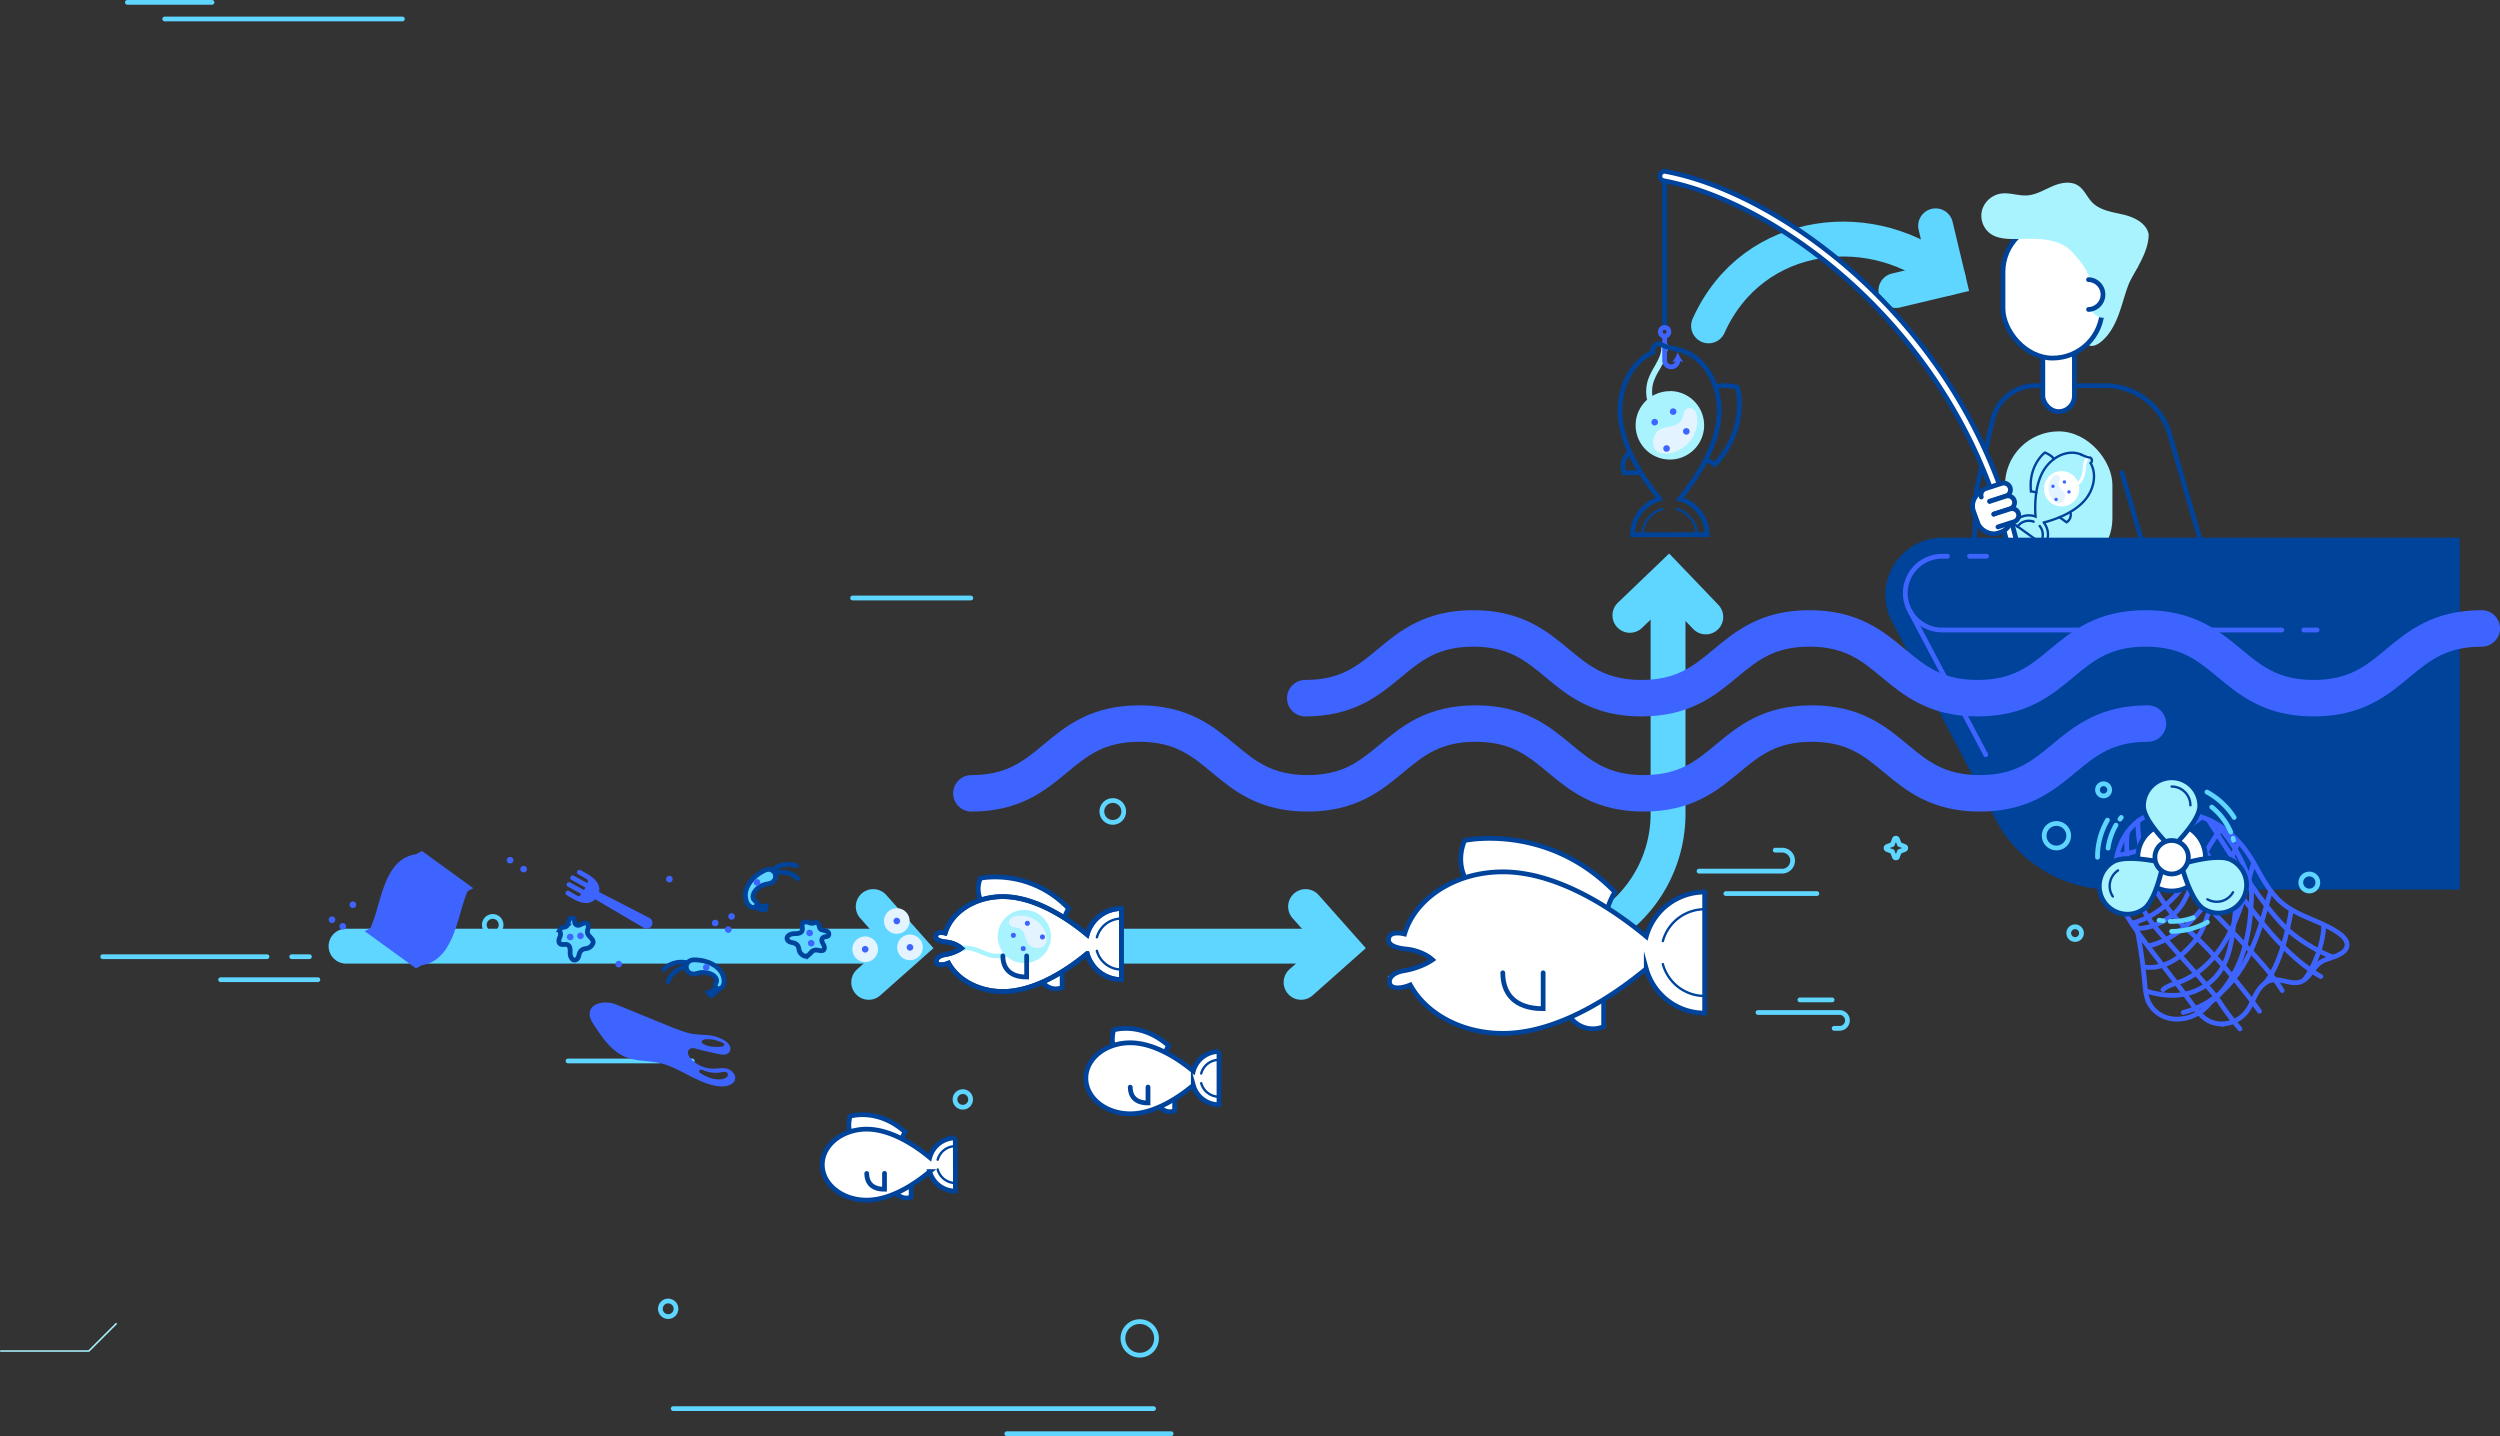 <svg xmlns="http://www.w3.org/2000/svg" viewBox="0 0 1576.69 905.7"><rect x="0" y="0" width="1576.69" height="905.7" fill="#333333" stroke="none"/><defs><style>.cls-1,.cls-11,.cls-12,.cls-15,.cls-16,.cls-19,.cls-3,.cls-8,.cls-9{fill:none;}.cls-1,.cls-15{stroke:#5ed6ff;}.cls-1,.cls-11,.cls-15,.cls-16,.cls-17,.cls-19,.cls-3,.cls-4,.cls-8{stroke-linecap:round;}.cls-1,.cls-10,.cls-11,.cls-12,.cls-13,.cls-14,.cls-15,.cls-16,.cls-17,.cls-19,.cls-3,.cls-4,.cls-8,.cls-9{stroke-miterlimit:10;}.cls-1{stroke-width:22px;}.cls-14,.cls-2{fill:#a9f3ff;}.cls-10,.cls-13,.cls-14,.cls-17,.cls-3,.cls-4,.cls-8,.cls-9{stroke:#00439b;}.cls-10,.cls-11,.cls-12,.cls-13,.cls-14,.cls-15,.cls-17,.cls-3,.cls-4,.cls-9{stroke-width:3px;}.cls-13,.cls-4,.cls-5{fill:#fff;}.cls-6{fill:#e3f3ff;}.cls-7{fill:#3e64ff;}.cls-8{stroke-width:1.5px;}.cls-10,.cls-18{fill:#00439b;}.cls-11,.cls-12,.cls-16{stroke:#3e64ff;}.cls-16{stroke-width:23px;}.cls-17{fill:#5ed6ff;}.cls-19{stroke:#a9f3ff;}</style></defs><g id="Capa_2" data-name="Capa 2"><g id="ilus_basuras_marinas" data-name="ilus basuras marinas"><line class="cls-1" x1="218.24" y1="596.72" x2="566.21" y2="596.72"/><polyline class="cls-1" points="550.72 571.75 573.19 597.06 547.88 619.53"/><polyline class="cls-1" points="1220.75 142.43 1228.61 175.35 1195.69 183.22"/><line class="cls-1" x1="701.53" y1="596.72" x2="838.89" y2="596.72"/><polyline class="cls-1" points="823.4 571.75 845.87 597.06 820.56 619.53"/><path class="cls-1" d="M1052,371.63v141.6a84.7,84.7,0,0,1-84.7,84.7h0"/><polyline class="cls-1" points="1027.94 388.08 1052.37 364.65 1075.8 389.08"/><path class="cls-1" d="M1077.54,205.52c28.13-62.78,105.61-69.78,151.07-30.17"/><path class="cls-2" d="M1348.59,168c-5.58,7.22-7.85,16.38-10.6,25.09s-6.44,17.7-13.78,23.13c-2.19,1.62-5.37,2.82-7.49,1.11-1.77-1.44-1.76-4.12-1.52-6.39a117.19,117.19,0,0,1,8.22-32.36"/><path class="cls-3" d="M1245.21,340.61l1.25-31.44L1256.6,265a28,28,0,0,1,27.32-21.76h43.69a42.41,42.41,0,0,1,40.75,30.64l20.16,69.75"/><rect class="cls-4" x="1288.36" y="209.23" width="19.92" height="50.36" rx="9.96"/><rect class="cls-4" x="1263.24" y="140.2" width="62.6" height="85.64" rx="31.3"/><line class="cls-3" x1="1338.3" y1="298.17" x2="1351.44" y2="343.61"/><rect class="cls-2" x="1264.51" y="272.06" width="67.74" height="88.66" rx="33.87"/><path class="cls-5" d="M1306.71,299.2a11.12,11.12,0,0,1,3.71,4.58,10.41,10.41,0,0,0,2.43-4.19,21.82,21.82,0,0,0,.66-4c.07-.74.15-1.49.26-2.24a17.76,17.76,0,0,1,1.12-3.81,5.59,5.59,0,0,1,.75-1.58c.09-.11,1.22-1.17,1.32-1l1.06,1.63c-1.53,1.11-2.09,3.27-2.35,5-.11.7-.18,1.44-.25,2.15a24.2,24.2,0,0,1-.73,4.4,12.49,12.49,0,0,1-3.61,5.68,11.12,11.12,0,1,1-4.37-6.61Z"/><path class="cls-6" d="M1302.14,311.24a11.16,11.16,0,0,0-2.33-2.95,4.92,4.92,0,0,1-1.6-3.31,9,9,0,0,1,.63-2.36,2.7,2.7,0,0,0-.15-2.36,2.08,2.08,0,0,0-2.32-.62,4.43,4.43,0,0,0-2,1.54,10.78,10.78,0,0,0,.8,14.55,5.44,5.44,0,0,0,3.33,1.73C1301.4,317.65,1303.16,313.63,1302.14,311.24Z"/><circle class="cls-7" cx="1294.76" cy="306.7" r="1.07"/><circle class="cls-7" cx="1296.73" cy="314.96" r="1.07"/><circle class="cls-7" cx="1304.85" cy="310.24" r="1.07"/><circle class="cls-7" cx="1301.97" cy="303.97" r="1.07"/><path class="cls-8" d="M1283.76,325.78c-.53-7.33-.48-21.45,6.23-30.79,5.94-8.27,15.76-11.58,22.92-8.11a.21.21,0,0,1,0-.06,17.83,17.83,0,0,0,5.51,1.85,2.14,2.14,0,0,1,.5,3,2,2,0,0,1-.43.43c3.48,5.9,2.77,14.58-2.35,21.71-6.71,9.34-20.09,13.89-27.2,15.73a12.12,12.12,0,0,1,.41,14.65l-19.64-14.11A12.1,12.1,0,0,1,1283.76,325.78Z"/><path class="cls-8" d="M1295.36,289.54c-1.1-2.3-5.69-4.12-5.69-4.12s-10.55,7.82-8.78,24.53a13.24,13.24,0,0,1,3.35.67"/><path class="cls-8" d="M1305.69,322.88a5.52,5.52,0,0,1-2.36,6.5l-4.41-3.16"/><path class="cls-8" d="M1282.56,329a8.84,8.84,0,0,0-10.24,3.15"/><path class="cls-8" d="M1286.69,342.45a8.85,8.85,0,0,0-.31-10.71"/><path class="cls-2" d="M1317.3,173.66c-2.47-5.66-6.87-10.92-10.81-15.07-4.67-4.91-11.6-7-18.35-7.67s-13.55,0-20.32-.21c-4.38-.17-9-.8-12.53-3.34a14.12,14.12,0,0,1-5.25-14.85A14.78,14.78,0,0,1,1262,122.09c5.48-.79,11,1.53,16.53,1.15s10.64-3.51,15.82-5.75,11.49-3.52,16.23-.47c3.94,2.54,5.7,7.38,9,10.71,5,5.06,12.68,6,19.6,7.63s14.54,5.39,15.93,12.37c0,7.61-3.73,15.15-7.46,21.76l-14,24.81c-1.27,2.25-2.7,4.64-5.07,5.65-3.64,1.55-8-1-9.75-4.56-2.28-4.51.91-10.09.39-15.06A23.05,23.05,0,0,0,1317.3,173.66Z"/><path class="cls-4" d="M1317.2,176.36a9.41,9.41,0,0,1,0,18.81"/><line class="cls-9" x1="1049.83" y1="205.52" x2="1049.83" y2="111.06"/><path class="cls-4" d="M1268.52,343.61a3,3,0,0,1-2.91-2.28c-18.36-74.79-60.27-126.74-92.19-157.15C1135,147.59,1088.6,121.36,1049.28,114a3,3,0,0,1,1.1-5.9c40.42,7.55,88,34.37,127.18,71.72,32.5,31,75.17,83.87,93.88,160.07a3,3,0,0,1-2.2,3.63A2.94,2.94,0,0,1,1268.52,343.61Z"/><path class="cls-10" d="M1194.52,391.24l65.37,124.81a81,81,0,0,0,71.79,43.44h218.08V340.61H1225.15A34.58,34.58,0,0,0,1194.52,391.24Z"/><line class="cls-11" x1="1452.95" y1="397.33" x2="1461.34" y2="397.33"/><path class="cls-11" d="M1228.14,350.82h-3.26a23.25,23.25,0,0,0-23.25,23.25h0a23.25,23.25,0,0,0,23.25,23.26h214.21"/><line class="cls-11" x1="1242.13" y1="350.82" x2="1252.86" y2="350.82"/><line class="cls-11" x1="1204.88" y1="386.05" x2="1252.35" y2="475.99"/><path class="cls-2" d="M1053.14,246.71a21.44,21.44,0,0,0-11,3,20.33,20.33,0,0,1,.91-9.38,41.92,41.92,0,0,1,3.54-7.14c.71-1.24,1.45-2.52,2.12-3.83a34.08,34.08,0,0,0,2.54-7.27,10.26,10.26,0,0,0,.6-3.34c0-.27-.6-3.22-1-3.08l-3.51,1.39c1.16,3.48-.4,7.51-2,10.61-.63,1.23-1.34,2.47-2,3.67a46.76,46.76,0,0,0-3.83,7.77,24.3,24.3,0,0,0-.73,13,21.6,21.6,0,1,0,14.38-5.48Z"/><path class="cls-6" d="M1046.74,270.88c2.09-1.27,4.61-1.53,7-2s4.92-1.38,6.28-3.41a18,18,0,0,0,1.67-4.44c.5-1.51,1.39-3.06,2.9-3.57a4.12,4.12,0,0,1,4.38,1.65,8.69,8.69,0,0,1,1.44,4.72,21,21,0,0,1-17.72,22.06,10.57,10.57,0,0,1-7.22-1C1040.65,281.83,1042.42,273.49,1046.74,270.88Z"/><circle class="cls-7" cx="1063.53" cy="272.06" r="2.08"/><circle class="cls-7" cx="1051.06" cy="282.86" r="2.08"/><circle class="cls-7" cx="1043.58" cy="266.24" r="2.08"/><circle class="cls-7" cx="1055.22" cy="259.59" r="2.08"/><path class="cls-12" d="M1049.83,210.79v16.62a4.16,4.16,0,0,0,8.31,0v-.81"/><path class="cls-7" d="M1058.14,222.08a22.65,22.65,0,0,0,3.57,6.41l-3.57-1.29-3.57,1.29A22.65,22.65,0,0,0,1058.14,222.08Z"/><path class="cls-3" d="M1059.3,314.62c9.12-11,25-33.33,25-55.66,0-19.77-11.78-36.08-27-38.71,0,0,0-.08,0-.13a35.7,35.7,0,0,1-10.8-3.32,4.15,4.15,0,0,0-4.15,4.15,4,4,0,0,0,.18,1.16c-12.16,5.39-20.86,19.89-20.84,36.93,0,22.34,16,44.64,25.14,55.59a23.5,23.5,0,0,0-17.21,22.66l47-.07A23.48,23.48,0,0,0,1059.3,314.62Z"/><path class="cls-3" d="M1082,244.3c4.33-2.39,13.63-.08,13.63-.08s7.81,24.28-13.9,48.65a25.77,25.77,0,0,0-6-2.73"/><path class="cls-3" d="M1028,285.23a10.75,10.75,0,0,0-3.63,12.94l10.54,0"/><circle class="cls-12" cx="1049.83" cy="209.23" r="2.71"/><path class="cls-8" d="M1070.15,337.61a17.17,17.17,0,0,0-12.6-16.55"/><path class="cls-8" d="M1048.42,321.06a17.16,17.16,0,0,0-12.61,16.55"/><path class="cls-12" d="M1347,582.14a321.94,321.94,0,0,1,5.59,37.33c.4,4.51.75,9.17,2.81,13.21a19.33,19.33,0,0,0,14.52,9.89,25.89,25.89,0,0,0,17.38-4.22,20.57,20.57,0,0,0,5.76-4.93c1.24-1.58,2.86-2.52,4.32-3.92,7.6-7.27,14.13-18.85,17.21-28.7a113,113,0,0,0,4.89-26.61c.3-4.87,1-11.24-.13-16-3.11-13.29-15-35.66-26.72-41.31"/><path class="cls-11" d="M1353.72,625.11c12,3.61,24,4.11,35.32-2.35,13-7.39,17.2-20.35,19-34.2,1.42-11,3-21.69,3-32.78"/><path class="cls-11" d="M1352.09,609.8c9.32,1.78,19.69-3.36,26.11-9.77,5-5,9.44-9.77,11.84-16.55,1.66-4.72,3.65-9.51,5-14.32.93-3.4,1.36-7.39,2.54-10.61"/><path class="cls-11" d="M1348.15,585.45c8.17.42,18.79-4.84,24.47-10.59,4-4,5.74-8.44,8.21-13.35a107.82,107.82,0,0,1,6.51-10.61"/><path class="cls-12" d="M1353.67,514.72c-10.49,4.52-22.86,20.18-19,44.77,2,12.82,10.49,24.48,18.06,34.62,9.21,12.32,18.82,24.34,28,36.67,5,6.74,9,13.75,18.25,14.85a19.88,19.88,0,0,0,17.51-7.17c2.8-3.48,4.31-7.79,6.46-11.7s5.34-7.68,9.71-8.61c6.23-1.34,13,3.45,18.81.86s7.54-10,13.47-12.93c4.43-2.19,14.59-3.8,15.27-9.61.36-3.11-2.18-5.76-4.71-7.6-11-8-25.47-10.46-36-19.16-8.15-6.76-13-16.56-18.23-25.77-9.78-17.26-24.15-28.23-44.06-31.62C1368.59,510.85,1361.91,512.66,1353.67,514.72Z"/><path class="cls-11" d="M1341.76,524.76c-2.32,16.9,3.48,43.19,17.28,59.74s34.74,38.16,41.18,47.92a156.84,156.84,0,0,0,12.47,16.48"/><path class="cls-11" d="M1348.26,518c0,25.18,11,50.54,32.62,69.42S1425,637.75,1425,637.75"/><path class="cls-11" d="M1357.2,513.73s10.1,30.12,23.68,45.76,47.53,46.66,58.44,65.23"/><path class="cls-11" d="M1368.72,511.79c27.15,30.73,34.93,40.64,56.37,68.16s38.59,35.9,38.59,35.9"/><path class="cls-12" d="M1392.61,516.89c13.77,21.85,37.1,58.41,51.4,70.5s27.47,16.24,27.47,16.24"/><path class="cls-12" d="M1334.53,539.37c17.2-1.26,41.35-14.08,53.78-23.85"/><path class="cls-12" d="M1400.88,522.76c-12.15,14.3-24.51,51.47-56.55,59.54"/><path class="cls-12" d="M1411.83,530.77c-7.13,15.54-22.76,57.87-57.2,65.92"/><path class="cls-11" d="M1421.32,543.94c-4.86,15.55-12.71,64.14-48.72,76.13-3.07,1-6.09,1.85-8.45,4.11"/><path class="cls-11" d="M1432,562c-5.27,16.08-12.74,65.41-55.06,76.55"/><path class="cls-12" d="M1428.49,620.07c12.15-14.07,16.59-46.48,16.59-46.48"/><path class="cls-12" d="M1453.37,617.91c6.07-7.92,12.19-22.93,12.14-34.76"/><circle class="cls-13" cx="1369.6" cy="540.64" r="21.32"/><path class="cls-14" d="M1407.41,542.43c-8.56-4.76-31.81,2.6-31.81,2.6s6,23.64,14.57,28.4a17.74,17.74,0,1,0,17.24-31Z"/><path class="cls-14" d="M1332.42,543.72c8.22-5.33,31.91.44,31.91.44s-4.39,24-12.61,29.32a17.74,17.74,0,1,1-19.3-29.76Z"/><path class="cls-14" d="M1387.34,508.29c0,9.8-17.74,26.53-17.74,26.53s-17.74-16.73-17.74-26.53a17.74,17.74,0,1,1,35.48,0Z"/><path class="cls-8" d="M1369.6,496.06a11.83,11.83,0,0,1,11.83,11.83"/><path class="cls-8" d="M1408.3,562.76a11.83,11.83,0,0,1-16.15,4.4"/><path class="cls-8" d="M1332.5,565.36a11.84,11.84,0,0,1,3.29-16.41"/><circle class="cls-13" cx="1369.6" cy="540.64" r="10.56"/><circle class="cls-15" cx="1296.94" cy="527.07" r="7.75"/><circle class="cls-15" cx="1326.68" cy="498.14" r="3.84"/><circle class="cls-15" cx="1308.72" cy="588.51" r="4.03"/><circle class="cls-15" cx="1456.43" cy="556.58" r="5.38"/><path class="cls-15" d="M1322.84,540.64a46.57,46.57,0,0,1,6.26-23.39"/><path class="cls-15" d="M1392.15,581.6a46.53,46.53,0,0,1-22.55,5.79"/><path class="cls-15" d="M1391.88,499.53a47,47,0,0,1,17.16,16"/><path class="cls-15" d="M1364.33,580.79c-.89-.11-1.76-.26-2.63-.43"/><path class="cls-15" d="M1383.25,578.77a40.32,40.32,0,0,1-13.65,2.36h-.88"/><path class="cls-15" d="M1408.3,528.67c.13.43.26.87.38,1.31"/><path class="cls-15" d="M1394.89,509a40.64,40.64,0,0,1,12,15.75"/><path class="cls-15" d="M1337,516.62c.27-.37.55-.74.84-1.1"/><path class="cls-15" d="M1329.51,534.88a40.07,40.07,0,0,1,5-14.51"/><rect class="cls-4" x="1245.37" y="308.43" width="21.94" height="28.37" rx="10.19" transform="translate(-34.75 447.27) rotate(-19.92)"/><path class="cls-4" d="M1249.55,313.46a4.24,4.24,0,0,1,2.73-5.33l10.14-3.27a4.26,4.26,0,0,1,5.33,2.74h0a4.26,4.26,0,0,1-2.73,5.33l-10.14,3.26"/><path class="cls-4" d="M1254.88,316.19l10.14-3.26a4.24,4.24,0,0,1,5.33,2.73h0a4.26,4.26,0,0,1-2.74,5.33l-10.14,3.27"/><path class="cls-4" d="M1257.47,324.26l10.14-3.27a4.24,4.24,0,0,1,5.33,2.73h0a4.24,4.24,0,0,1-2.73,5.33l-10.14,3.27"/><path class="cls-16" d="M823.19,440.33c53,0,53-44,106-44s53,44,106,44,53-44,106-44,53,44,106,44,53-44,106-44,53,44,106,44,53-44,106-44"/><path class="cls-16" d="M612.63,500.33c53,0,53-44,106-44s53,44,106,44,53-44,106-44,53,44,106,44,53-44,106-44,53,44,106,44,53-44,106-44"/><path class="cls-4" d="M702.3,659.31c-1.71-3.1,0-9.75,0-9.75S719.6,644,737,659.5a18.31,18.31,0,0,0-1.95,4.31"/><path class="cls-4" d="M731.57,697.93a7.68,7.68,0,0,0,9.25,2.6V693"/><path class="cls-4" d="M752.58,675.53c-7.85-6.51-23.83-17.88-39.8-17.86-15.45,0-28,10.05-27.94,22.42s12.55,22.36,28,22.34c16,0,31.92-11.43,39.75-18a16.78,16.78,0,0,0,16.2,12.3l0-33.57A16.79,16.79,0,0,0,752.58,675.53Z"/><path class="cls-3" d="M712.82,685.64c0,5.6,3.12,10,11.2,9.94v-10"/><path class="cls-8" d="M768.79,668.41A11.64,11.64,0,0,0,757.57,677"/><path class="cls-8" d="M757.57,683.14a11.64,11.64,0,0,0,11.22,8.54"/><path class="cls-4" d="M536.11,713.74c-1.7-3.1-.05-9.75-.05-9.75s17.36-5.58,34.78,9.94a18.29,18.29,0,0,0-2,4.32"/><path class="cls-4" d="M565.38,752.36a7.67,7.67,0,0,0,9.25,2.6v-7.53"/><path class="cls-4" d="M586.39,730c-7.85-6.51-23.83-17.88-39.79-17.86-15.45,0-28,10.06-28,22.42s12.55,22.36,28,22.34c16,0,31.91-11.43,39.74-18a16.79,16.79,0,0,0,16.2,12.3l-.05-33.57A16.79,16.79,0,0,0,586.39,730Z"/><path class="cls-3" d="M546.63,740.07c0,5.6,3.12,9.95,11.21,9.94l0-10"/><path class="cls-8" d="M602.6,722.85a11.64,11.64,0,0,0-11.22,8.54"/><path class="cls-8" d="M591.38,737.57a11.64,11.64,0,0,0,11.22,8.54"/><path class="cls-15" d="M1071.54,549.41h52.4a6.63,6.63,0,0,0,6.62-6.62h0a6.62,6.62,0,0,0-6.62-6.62h-4.35"/><line class="cls-15" x1="1088.47" y1="563.56" x2="1145.87" y2="563.56"/><line class="cls-15" x1="876.78" y1="616.69" x2="889.35" y2="616.69"/><line class="cls-15" x1="358.23" y1="669.12" x2="415.63" y2="669.12"/><line class="cls-15" x1="423.98" y1="669.12" x2="436.56" y2="669.12"/><path class="cls-15" d="M1108.71,638.55h51.43a5,5,0,0,1,5,5h0a5,5,0,0,1-5,5h-3.38"/><line class="cls-15" x1="1135.15" y1="630.6" x2="1155.47" y2="630.6"/><line class="cls-15" x1="537.7" y1="377.15" x2="612.27" y2="377.15"/><line class="cls-15" x1="424.59" y1="888.38" x2="727.52" y2="888.38"/><line class="cls-15" x1="634.97" y1="904.2" x2="738.6" y2="904.2"/><line class="cls-15" x1="64.77" y1="603.36" x2="168.39" y2="603.36"/><line class="cls-15" x1="139.14" y1="617.86" x2="200.48" y2="617.86"/><line class="cls-15" x1="183.98" y1="603.36" x2="195.14" y2="603.36"/><circle class="cls-15" cx="701.81" cy="511.76" r="6.91"/><circle class="cls-15" cx="607.22" cy="693.38" r="4.93"/><circle class="cls-15" cx="421.4" cy="825.42" r="4.93"/><circle class="cls-15" cx="310.74" cy="583.27" r="5.3"/><circle class="cls-15" cx="718.8" cy="844.09" r="10.59"/><line class="cls-15" x1="103.89" y1="11.96" x2="253.79" y2="11.96"/><line class="cls-15" x1="80.32" y1="1.5" x2="133.7" y2="1.5"/><path class="cls-15" d="M1193.46,532.58l1.36-3.45a1,1,0,0,1,1.76,0l1.36,3.45,3.45,1.36a1,1,0,0,1,0,1.76l-3.45,1.36-1.36,3.46a1,1,0,0,1-1.76,0l-1.36-3.46L1190,535.7a1,1,0,0,1,0-1.76Z"/><path class="cls-4" d="M618.46,567.66a16.82,16.82,0,0,1-.11-13.81S649.1,547.2,674,573a24.51,24.51,0,0,0-2.62,5.76"/><path class="cls-4" d="M657.52,619.33a10.25,10.25,0,0,0,12.35,3.49V612.75"/><path class="cls-4" d="M685.64,589.43c-10.48-8.72-31.81-23.95-53.16-23.95-17.68,0-32.5,9.82-36.39,23-2.76-.68-5.07-.36-5.68,1-.82,1.77-.19,4,6.54,4.64a18.05,18.05,0,0,1,9.48,3.94,27.26,27.26,0,0,1-10.3,4c-5.1.82-6.26,3.47-5.37,5.22.8,1.57,4,1.57,7.45.11,5.78,10.56,18.94,17.94,34.27,17.94,21.35,0,42.68-15.22,53.16-23.95a22.44,22.44,0,0,0,21.63,16.47V573A22.44,22.44,0,0,0,685.64,589.43Z"/><path class="cls-2" d="M629.37,592.72a16.7,16.7,0,0,0,3.38,8.23,15.75,15.75,0,0,1-7.32.18,32.34,32.34,0,0,1-5.84-2.06c-1-.43-2.08-.88-3.16-1.27a26.14,26.14,0,0,0-5.85-1.28,8,8,0,0,0-2.63-.15c-.21,0-2.43.77-2.29,1l1.4,2.58c2.58-1.22,5.84-.4,8.38.53,1,.37,2,.8,3,1.22a35.68,35.68,0,0,0,6.36,2.23,18.78,18.78,0,0,0,10.13-.67,16.79,16.79,0,1,0-5.58-10.57Z"/><path class="cls-6" d="M648.62,595.38c-1.18-1.49-1.62-3.41-2.22-5.21s-1.53-3.66-3.22-4.53a14,14,0,0,0-3.59-.87,4,4,0,0,1-3-1.9,3.19,3.19,0,0,1,.86-3.54,6.84,6.84,0,0,1,3.51-1.55,16.29,16.29,0,0,1,18.68,11.59,8.18,8.18,0,0,1-.12,5.67C657.64,599.05,651,598.46,648.62,595.38Z"/><circle class="cls-7" cx="647.95" cy="582.32" r="1.61"/><circle class="cls-7" cx="657.45" cy="590.92" r="1.61"/><circle class="cls-7" cx="645.33" cy="598.25" r="1.61"/><circle class="cls-7" cx="639.11" cy="589.9" r="1.61"/><path class="cls-3" d="M632.48,602.87c0,7.48,4.16,13.3,15,13.3v-13.3"/><path class="cls-8" d="M707.27,579.33a16.07,16.07,0,0,0-15.49,11.79"/><path class="cls-8" d="M691.78,599.67a16.07,16.07,0,0,0,15.49,11.79"/><path class="cls-3" d="M685.64,589.43c-10.48-8.72-31.81-23.95-53.16-23.95-17.68,0-32.5,9.82-36.39,23-2.76-.68-5.07-.36-5.68,1-.82,1.77-.19,4,6.54,4.64a18.05,18.05,0,0,1,9.48,3.94,27.26,27.26,0,0,1-10.3,4c-5.1.82-6.26,3.47-5.37,5.22.8,1.57,4,1.57,7.45.11,5.78,10.56,18.94,17.94,34.27,17.94,21.35,0,42.68-15.22,53.16-23.95a22.44,22.44,0,0,0,21.63,16.47V573A22.44,22.44,0,0,0,685.64,589.43Z"/><path class="cls-7" d="M573.9,602.55a5.08,5.08,0,1,1,5.08-5.08A5.09,5.09,0,0,1,573.9,602.55Z"/><path class="cls-6" d="M573.9,595.4a2.08,2.08,0,1,1-2.08,2.07,2.08,2.08,0,0,1,2.08-2.07m0-6a8.08,8.08,0,1,0,8.08,8.07,8.08,8.08,0,0,0-8.08-8.07Z"/><path class="cls-7" d="M545.65,603.74a5.08,5.08,0,1,1,5.07-5.07A5.08,5.08,0,0,1,545.65,603.74Z"/><path class="cls-6" d="M545.65,596.59a2.08,2.08,0,1,1-2.08,2.08,2.08,2.08,0,0,1,2.08-2.08m0-6a8.08,8.08,0,1,0,8.07,8.08,8.08,8.08,0,0,0-8.07-8.08Z"/><path class="cls-7" d="M565.59,585.93a5.08,5.08,0,1,1,5.08-5.08A5.09,5.09,0,0,1,565.59,585.93Z"/><path class="cls-6" d="M565.59,578.78a2.08,2.08,0,1,1-2.08,2.07,2.08,2.08,0,0,1,2.08-2.07m0-6a8.08,8.08,0,1,0,8.08,8.07,8.08,8.08,0,0,0-8.08-8.07Z"/><path class="cls-7" d="M376.88,565a7.84,7.84,0,0,0,.8-6.16c-1.41-4.68-7.11-7.68-10.51-9.48l-1.08-.57a1.5,1.5,0,0,0-1.45,2.63l1.13.6c2.79,1.47,8,4.21,9,7.68a4.81,4.81,0,0,1-.55,3.85,1.5,1.5,0,1,0,2.63,1.45Z"/><path class="cls-7" d="M376.88,565a1.5,1.5,0,0,0-2.63-1.45,5.28,5.28,0,0,1-3.2,2.79c-3.32.89-7.92-1.87-10.66-3.52-.58-.35-1.1-.66-1.54-.9a1.5,1.5,0,0,0-1.44,2.63c.41.22.89.52,1.43.84,3.36,2,8.44,5.07,13,3.84A8.2,8.2,0,0,0,376.88,565Z"/><path class="cls-7" d="M377.12,564.56a1.5,1.5,0,0,0-.18-1.71l-2.35-2.68a12.88,12.88,0,0,0-3.47-2.8l-9.14-5a1.5,1.5,0,1,0-1.45,2.62l9.14,5a9.5,9.5,0,0,1,2.66,2.14l2.35,2.69a1.5,1.5,0,0,0,2.11.14A1.42,1.42,0,0,0,377.12,564.56Z"/><path class="cls-7" d="M376.63,565.46a1.64,1.64,0,0,0,.17-.5,1.51,1.51,0,0,0-1.25-1.71L372,562.7a9.59,9.59,0,0,1-3.23-1.1l-9.14-5a1.5,1.5,0,1,0-1.45,2.62l9.15,5a12.82,12.82,0,0,0,4.21,1.44l3.53.54A1.5,1.5,0,0,0,376.63,565.46Z"/><path class="cls-7" d="M370.62,553.07c1.56,3-4.19,13-7.26,13.19,5.05,2,10.21-.32,10.21-.32l2.1-4.35-.54-4.51Z"/><path class="cls-7" d="M374.33,566.53l31.74,18.66a3.59,3.59,0,1,0,3.64-6.2l-.17-.09-32.75-16.85a2.56,2.56,0,0,0-2.46,4.48Z"/><path class="cls-7" d="M262.52,538.72h0a22,22,0,0,1,3.71-1.94l32.28,23.4a20.66,20.66,0,0,0-3.64,2c-6.64,15.18-8.2,43.35-28.9,46.55a21.23,21.23,0,0,1-3.71,1.93L230,587.25a21,21,0,0,0,3.64-2h0C240.76,570.07,241.47,541.71,262.52,538.72Z"/><path class="cls-17" d="M516.39,583.24a1.25,1.25,0,0,1,.09.25c.25.77.27,1.81.91,2.35a7.17,7.17,0,0,0,2.28.91c.77.29,2,.47,2.61,1.14a1.86,1.86,0,0,1,.14,2.26c-.78.75-2.16.45-3.07,1a2.15,2.15,0,0,0-.87,2.76c.43,1.29,1.52,2.52,1.44,3.94-.16,2.66-3,1.53-4.64,1.35a3.58,3.58,0,0,0-3,.86c-.72.64-1.33,1.36-2.07,2a3.17,3.17,0,0,1-2.46,1,5.41,5.41,0,0,1-3-2.12c-.83-1.11-.78-2.11-1.13-3.4a4,4,0,0,0-2-2.45c-1.72-.92-4.47-.47-5.18-2.85-.59-2,2.21-3.22,3.74-3.35,1.84-.16,4.81.23,5.7-1.94.6-1.44-.56-3.4.44-4.76.67-.9,2.25-.84,3.21-.56,1.14.33,1.77.81,3,.65.82-.1,1.82-.78,2.66-.48A2.62,2.62,0,0,1,516.39,583.24Z"/><circle class="cls-7" cx="510.63" cy="588.4" r="2.08"/><circle class="cls-7" cx="511.59" cy="594.85" r="2.08"/><path class="cls-17" d="M354.7,585l.26-.08c.78-.22,1.81-.19,2.38-.81a7.44,7.44,0,0,0,1-2.24c.32-.76.55-2,1.24-2.56a1.86,1.86,0,0,1,2.27,0c.72.82.35,2.18.83,3.11a2.13,2.13,0,0,0,2.72,1c1.3-.37,2.58-1.41,4-1.27,2.64.27,1.4,3.09,1.16,4.69a3.55,3.55,0,0,0,.73,3.08c.61.74,1.3,1.38,1.88,2.14a3.16,3.16,0,0,1,.89,2.51,5.42,5.42,0,0,1-2.23,2.91c-1.15.77-2.15.68-3.45,1a4,4,0,0,0-2.53,1.94c-1,1.68-.66,4.45-3.07,5.05-2,.51-3.12-2.33-3.19-3.87-.08-1.84.43-4.8-1.7-5.78-1.41-.65-3.42.42-4.73-.64-.88-.7-.76-2.27-.44-3.22.38-1.13.89-1.74.79-3-.07-.82-.71-1.85-.38-2.67A2.62,2.62,0,0,1,354.7,585Z"/><circle class="cls-7" cx="359.62" cy="590.92" r="2.08"/><circle class="cls-7" cx="366.1" cy="590.23" r="2.08"/><path class="cls-18" d="M454.7,622.94a8.88,8.88,0,0,1-3.52,5c-1.15.83-4.15,2.61-4.6.25-.23-1.17-1.3-1.32-1.93-2.16-.78-1,.66-1.23,1.35-1.38a6.76,6.76,0,0,0,2.72-1.22,10,10,0,0,0,2.51-2.07c.23-.33.47-.85.74-.87"/><path class="cls-17" d="M437.8,605.35c8.85,0,16.14,4.26,18.14,9.81s-.61,7.9-1.82,8.34-4.17-.53-2.43-3.82-4.52-8.16-12.16-5.73S430,605.35,437.8,605.35Z"/><path class="cls-3" d="M433.52,607.29a15.91,15.91,0,0,0-15,4.09"/><path class="cls-3" d="M432.49,609.52c-4.72,1.53-9.17,3.85-11.23,9.57"/><circle class="cls-7" cx="445.43" cy="610.12" r="2.08"/><path class="cls-18" d="M474.61,572.08a8.85,8.85,0,0,0,5.33,3c1.4.26,4.87.56,4.26-1.76-.3-1.16.6-1.76.81-2.79.25-1.26-1.13-.82-1.82-.66a6.81,6.81,0,0,1-3,.08,10,10,0,0,1-3.15-.78c-.36-.2-.8-.56-1.05-.47"/><path class="cls-17" d="M482.25,548.92c-8,3.83-12.72,10.82-12.12,16.69s4,6.86,5.25,6.72,3.53-2.27.54-4.49.54-9.31,8.48-10.43S489.29,545.54,482.25,548.92Z"/><path class="cls-3" d="M486.94,548.81A15.91,15.91,0,0,1,502.28,546"/><path class="cls-3" d="M488.84,550.37c4.91-.66,9.93-.49,14.26,3.77"/><circle class="cls-7" cx="477.42" cy="556.51" r="2.08"/><circle class="cls-7" cx="461.39" cy="577.97" r="2.08"/><circle class="cls-7" cx="451.06" cy="582.12" r="2.08"/><circle class="cls-7" cx="390.2" cy="608.04" r="2.08"/><circle class="cls-7" cx="330.25" cy="548.13" r="2.08"/><circle class="cls-7" cx="321.7" cy="542.51" r="2.08"/><circle class="cls-7" cx="222.56" cy="570.6" r="2.08"/><circle class="cls-7" cx="209.36" cy="580.04" r="2.08"/><circle class="cls-7" cx="216.16" cy="584.2" r="2.08"/><circle class="cls-7" cx="422.16" cy="554.44" r="2.08"/><circle class="cls-7" cx="459.31" cy="586.28" r="2.08"/><path class="cls-7" d="M371.87,639.11c-.2,2.64,1.3,5.08,2.75,7.31,5.23,8.05,11,16.56,19.88,20.19,7,2.86,14.9,2.24,22.24,4,8,1.91,15,6.55,22.47,10,5.62,2.64,14.91,6.35,21.12,3.58,6.57-2.93,2.5-10.07-3.44-10.49-2.39-.16-4.78.29-7.18.28a19.22,19.22,0,0,1-14.39-6.71c-2.75-3.26-1.4-7.19,3-6,4.83,1.3,9.75,2.38,14.67,3.43a12.9,12.9,0,0,0,3.85.42,4.3,4.3,0,0,0,3.28-1.8,4.11,4.11,0,0,0,0-4,8.44,8.44,0,0,0-2.91-2.94,24.43,24.43,0,0,0-12-3.62c-4.12-.24-7.74-.32-11.81-1.48a119.34,119.34,0,0,1-12.67-4.65L388.32,633.4C383.23,631.32,372.46,631.53,371.87,639.11Zm69.21,36c.47-.8,1.66-.47,2.51-.1A19.58,19.58,0,0,0,455,676.24a7.69,7.69,0,0,1,2.18-.25,2.11,2.11,0,0,1,1.79,1.1,2,2,0,0,1-.41,2,4.26,4.26,0,0,1-1.84,1.12c-4.61,1.63-10.46-.64-14.45-3C441.48,676.76,440.62,675.87,441.08,675.09Zm3.34-19.53c3.71-.7,7.88.58,11.25,2.05.51.22,1.1.56,1.13,1.12.05.74-.85,1.12-1.58,1.25a20.21,20.21,0,0,1-6.72,0,12,12,0,0,1-5.2-1.75C441.74,657,442.8,655.87,444.42,655.56Z"/><path class="cls-4" d="M923.91,553.57c-5.84-12.19-.18-23.51-.18-23.51s52.33-11.32,94.77,32.53a41.73,41.73,0,0,0-4.46,9.81"/><path class="cls-4" d="M990.39,641.54a17.47,17.47,0,0,0,21,5.92V630.33"/><path class="cls-4" d="M1038.26,590.63c-17.83-14.85-54.15-40.77-90.49-40.77-30.1,0-55.31,16.73-61.94,39.19-4.71-1.16-8.63-.62-9.67,1.64-1.4,3-.33,6.88,11.13,7.91,3.65.33,11.1,2.19,16.14,6.7-5.56,3.87-13.11,6.1-17.53,6.8-8.69,1.39-10.66,5.91-9.15,8.88,1.37,2.67,6.82,2.67,12.69.2,9.83,18,32.24,30.53,58.33,30.53,36.34,0,72.66-25.92,90.49-40.77a38.21,38.21,0,0,0,36.82,28V562.59A38.21,38.21,0,0,0,1038.26,590.63Z"/><path class="cls-3" d="M947.77,613.52c0,12.73,7.08,22.63,25.46,22.63V613.52"/><path class="cls-8" d="M1075.08,573.44a27.34,27.34,0,0,0-26.36,20.08"/><path class="cls-8" d="M1048.72,608.05a27.34,27.34,0,0,0,26.36,20.08"/><polyline class="cls-19" points="73.27 834.83 56.03 852.06 0.5 852.06"/></g></g></svg>